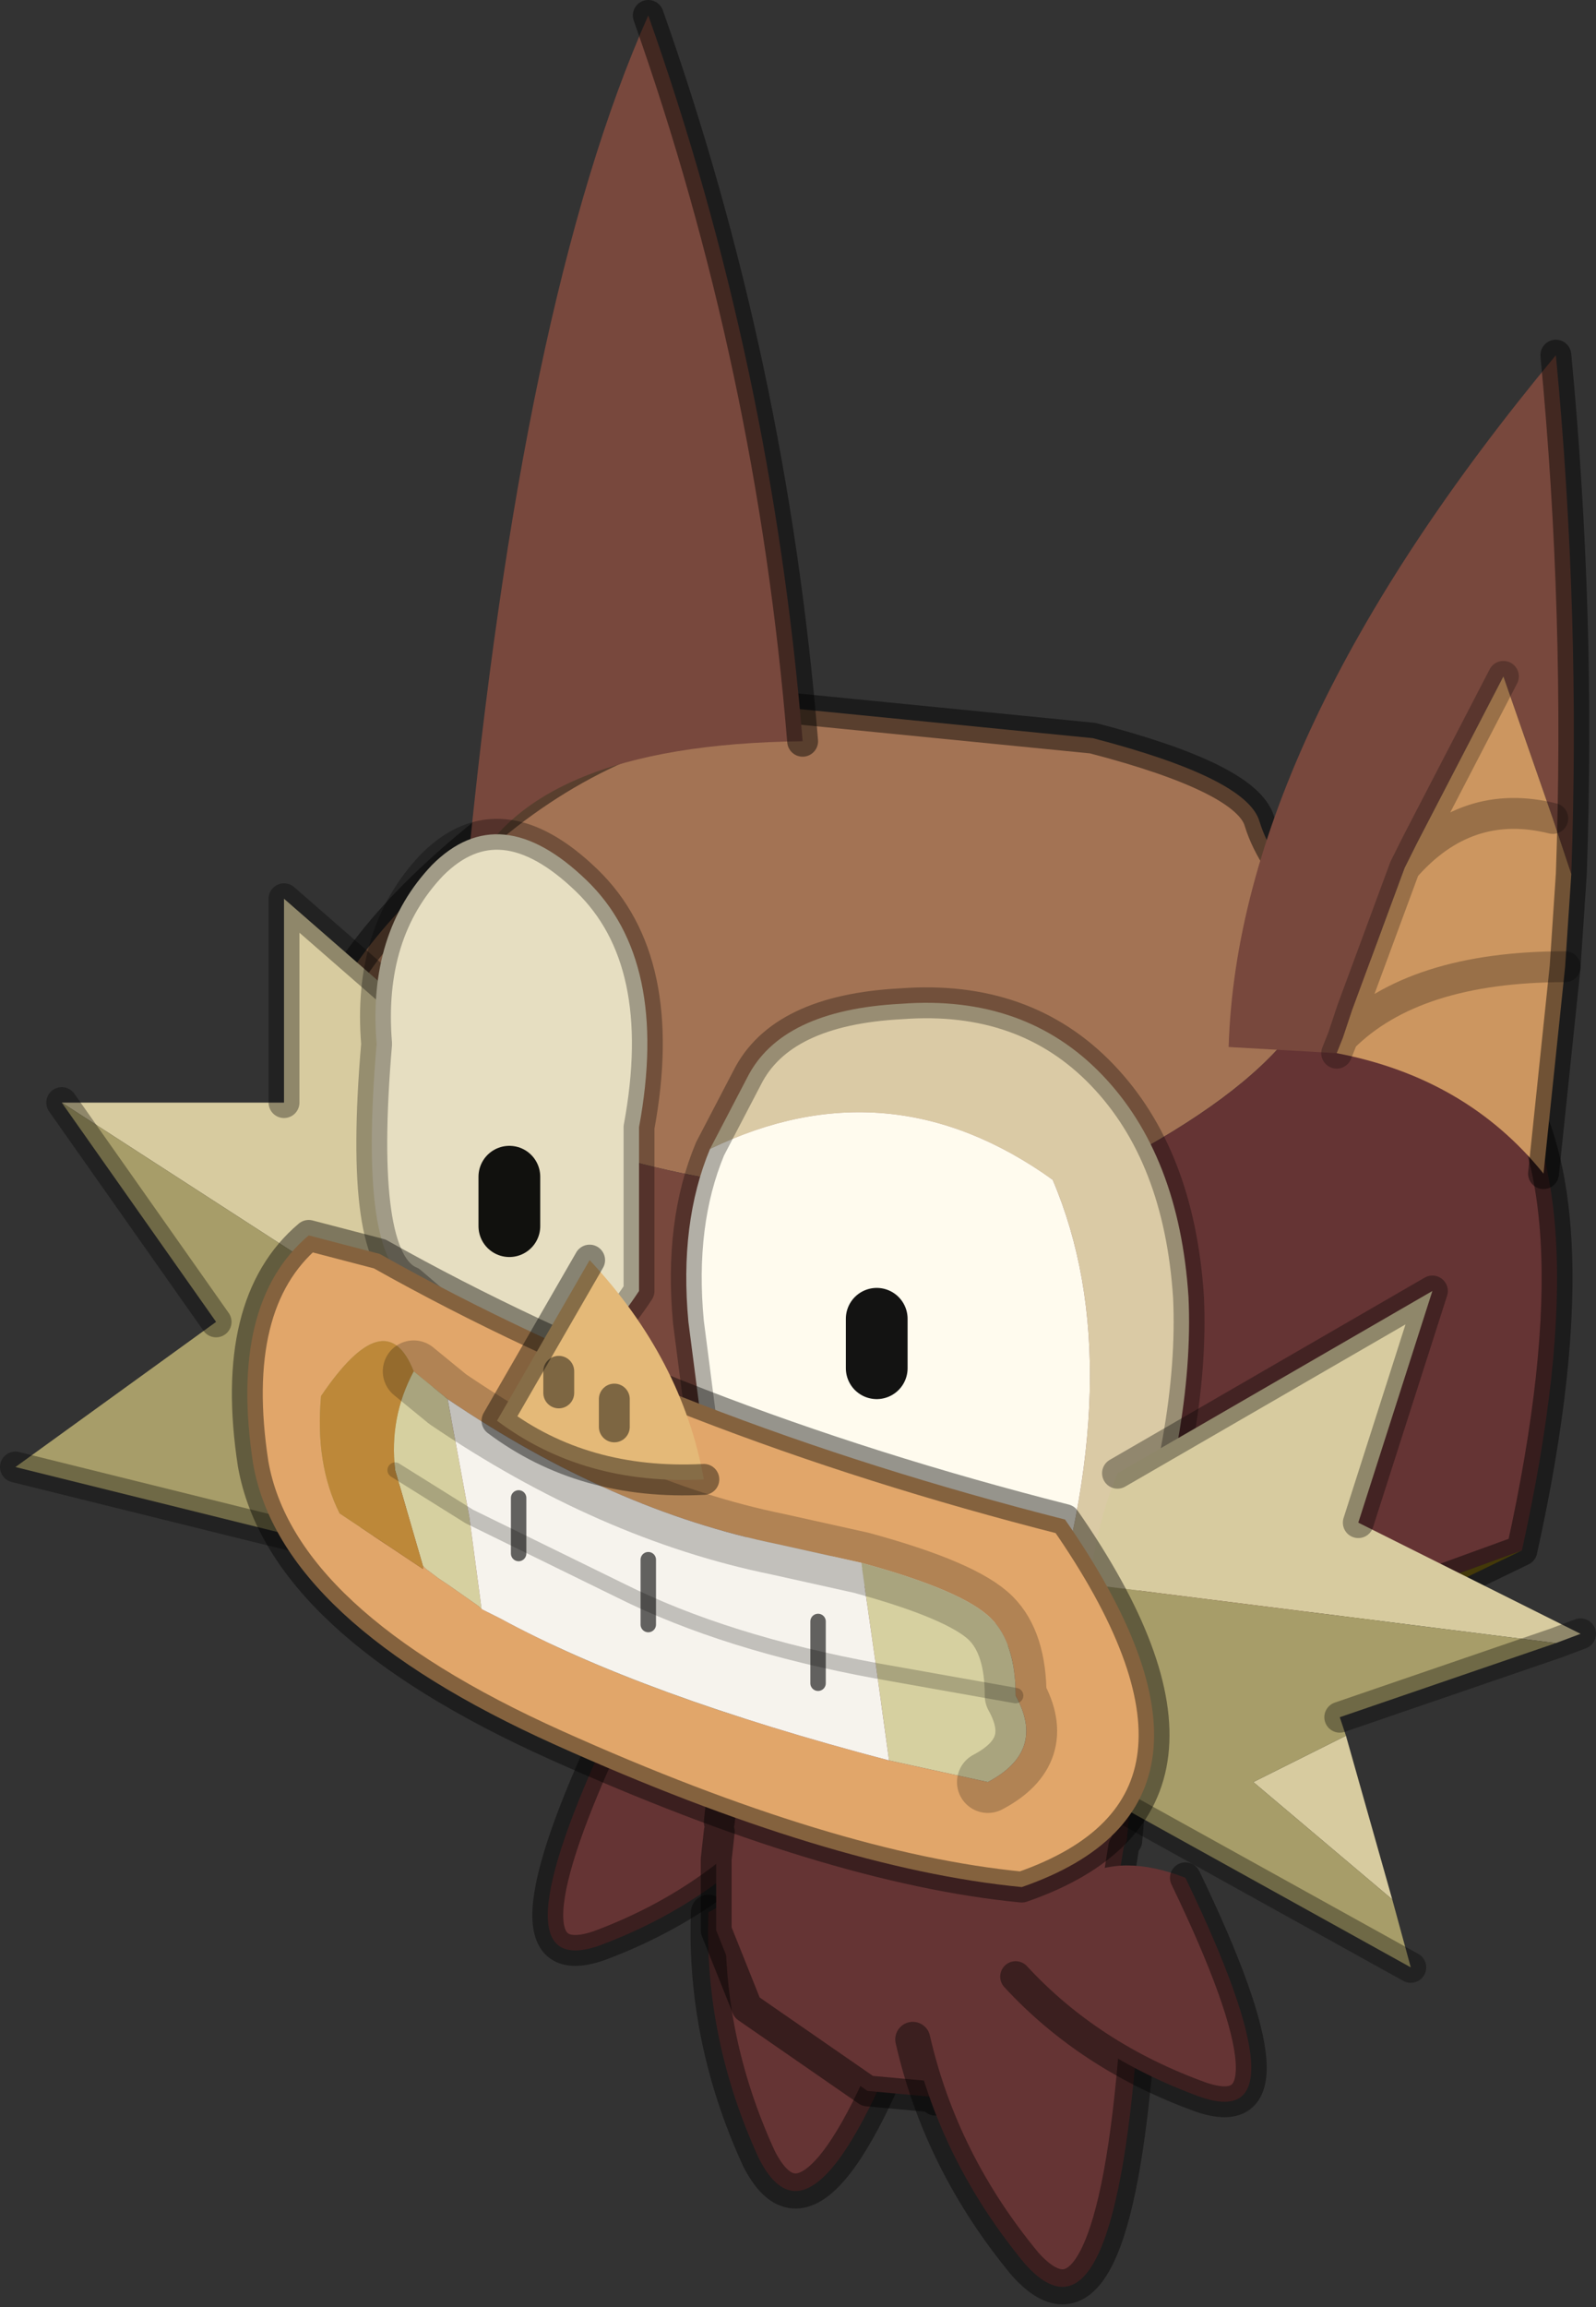 <?xml version="1.0"?>
<svg xmlns="http://www.w3.org/2000/svg" xmlns:xlink="http://www.w3.org/1999/xlink" width="25.85px" height="37.35px"><rect width="100%" height="100%" fill="#333333" stroke="none"/><g transform="matrix(1, 0, 0, 1, -0.05, -1.35)"><use xlink:href="#object-0" width="4.3" height="4.15" transform="matrix(1, 0, 0, 1, 8.65, 29.05)"/><use xlink:href="#object-2" width="3.7" height="4.65" transform="matrix(1.098, 0.294, -0.294, 1.098, 11.5, 31.3)"/><use xlink:href="#object-4" width="7.3" height="10.7" transform="matrix(1, 0, 0, 1, 11.35, 24.9)"/><use xlink:href="#object-6" width="3.7" height="4.65" transform="matrix(1.136, 0, 0, 1.136, 14.55, 33.4)"/><use xlink:href="#object-8" width="4.3" height="4.15" transform="matrix(1, 0, 0, 1, 16.25, 31.5)"/><use xlink:href="#object-10" width="25.85" height="32.1" transform="matrix(1, 0, 0, 1, 0.05, 1.35)"/></g><defs><g transform="matrix(1, 0, 0, 1, 3.5, 0.8)" id="object-0"><use xlink:href="#object-1" width="4.3" height="4.15" transform="matrix(1, 0, 0, 1, -3.5, -0.8)"/></g><g transform="matrix(1, 0, 0, 1, 3.5, 0.8)" id="object-1"><path fill-rule="evenodd" fill="#653434" stroke="none" d="M0.55 1.05Q-0.65 2.35 -2.4 3Q-4.15 3.6 -2.2 -0.55Q-0.15 -1.35 0.55 1.05"/><path fill="none" stroke="#000000" stroke-opacity="0.412" stroke-width="0.5" stroke-linecap="round" stroke-linejoin="round" d="M0.55 1.05Q-0.65 2.35 -2.4 3Q-4.15 3.6 -2.2 -0.55"/></g><g transform="matrix(1, 0, 0, 1, 1.85, 2.1)" id="object-2"><use xlink:href="#object-3" width="3.7" height="4.65" transform="matrix(1, 0, 0, 1, -1.85, -2.1)"/></g><g transform="matrix(1, 0, 0, 1, 1.85, 2.1)" id="object-3"><path fill-rule="evenodd" fill="#653434" stroke="none" d="M-1.6 -1.25Q0.2 -2.95 1.6 -1.25Q1.25 3.35 0 1.95Q-1.2 0.5 -1.6 -1.25"/><path fill="none" stroke="#000000" stroke-opacity="0.412" stroke-width="0.5" stroke-linecap="round" stroke-linejoin="round" d="M-1.6 -1.25Q-1.2 0.5 0 1.95Q1.25 3.35 1.6 -1.25"/></g><g transform="matrix(1, 0, 0, 1, 3.65, 6.2)" id="object-4"><use xlink:href="#object-5" width="7.3" height="10.7" transform="matrix(1, 0, 0, 1, -3.65, -6.2)"/></g><g transform="matrix(1, 0, 0, 1, 3.65, 6.2)" id="object-5"><path fill-rule="evenodd" fill="#653434" stroke="none" d="M-2.5 -4.7Q-1.85 -5.5 -0.2 -5.9L0.6 -5.75Q1.8 -5.4 2.75 -4.1L3.15 -3.25Q3.45 -2.7 3.4 -1.1L3.3 0.05L3.25 0.15L3.1 1.1L3.05 1.3L3 1.55L2.2 3.2Q1.75 3.8 0.2 4.25L0.2 4.2L-0.9 4.1L-2.85 2.75L-3.35 1.5L-3.35 0.35L-3.3 -0.1L-3.3 -0.25L-3 -3.15L-2.95 -3.4Q-2.8 -4.55 -2.5 -4.7"/><path fill="none" stroke="#000000" stroke-opacity="0.451" stroke-width="0.5" stroke-linecap="round" stroke-linejoin="round" d="M3.3 0.05L3.4 -1.1Q3.45 -2.7 3.15 -3.25L2.75 -4.1Q1.8 -5.4 0.6 -5.75L-0.2 -5.9Q-1.85 -5.5 -2.5 -4.7Q-2.8 -4.55 -2.95 -3.4L-3 -3.15L-3.3 -0.25M-3.3 -0.1L-3.35 0.35L-3.35 1.5L-2.85 2.75L-0.9 4.1L0.2 4.2L0.2 4.25Q1.75 3.8 2.2 3.2L3 1.55L3.05 1.3L3.1 1.1L3.25 0.15"/></g><g transform="matrix(1, 0, 0, 1, 1.85, 2.1)" id="object-6"><use xlink:href="#object-7" width="3.7" height="4.65" transform="matrix(1, 0, 0, 1, -1.85, -2.1)"/></g><g transform="matrix(1, 0, 0, 1, 1.85, 2.1)" id="object-7"><path fill-rule="evenodd" fill="#653434" stroke="none" d="M-1.6 -1.25Q0.2 -2.95 1.6 -1.25Q1.25 3.35 0 1.95Q-1.2 0.5 -1.6 -1.25"/><path fill="none" stroke="#000000" stroke-opacity="0.412" stroke-width="0.5" stroke-linecap="round" stroke-linejoin="round" d="M-1.6 -1.25Q-1.2 0.5 0 1.95Q1.25 3.35 1.6 -1.25"/></g><g transform="matrix(1, 0, 0, 1, 3.5, 5.3)" id="object-8"><use xlink:href="#object-9" width="4.3" height="4.15" transform="matrix(1, 0, 0, 1, -3.5, -5.3)"/></g><g transform="matrix(1, 0, 0, 1, 3.5, 5.3)" id="object-9"><path fill-rule="evenodd" fill="#653434" stroke="none" d="M-0.5 -5.05Q1.5 -0.9 -0.25 -1.5Q-2.05 -2.15 -3.25 -3.45Q-2.55 -5.85 -0.5 -5.05"/><path fill="none" stroke="#000000" stroke-opacity="0.412" stroke-width="0.5" stroke-linecap="round" stroke-linejoin="round" d="M-3.25 -3.45Q-2.05 -2.15 -0.25 -1.5Q1.5 -0.9 -0.5 -5.05"/></g><g transform="matrix(1, 0, 0, 1, 14.8, 21.75)" id="object-10"><path fill-rule="evenodd" fill="#a37354" stroke="none" d="M-9.6 -5.1Q-9 -6.65 -6.85 -8.35Q-4.75 -10.1 -2.15 -10.3L2.9 -9.8Q5.4 -9.15 5.6 -8.45Q5.8 -7.8 6.5 -7.1Q7.35 -5.05 3.25 -2.9Q-3.2 -1.3 -9.6 -5.1"/><path fill-rule="evenodd" fill="#653434" stroke="none" d="M6.5 -7.1Q7.5 -6.65 9.35 -4.7Q11.2 -2.75 9.85 3.35L3.25 5.75L3.25 -2.9Q7.35 -5.05 6.5 -7.1"/><path fill-rule="evenodd" fill="#7b6810" stroke="none" d="M9.85 3.35L6.65 4.9L3.25 5.75L9.85 3.35"/><path fill-rule="evenodd" fill="#78483d" stroke="none" d="M3.25 5.75L-0.9 5.85Q-4.6 5.55 -7.45 4.25Q-10.25 2.85 -10.25 1.25L-10.25 1.15L-10.15 0.85L-10 -3.7L-10.05 -3.7L-9.65 -5L-9.6 -5.1Q-3.2 -1.3 3.25 -2.9L3.25 5.75"/><path fill="none" stroke="#000000" stroke-opacity="0.451" stroke-width="0.5" stroke-linecap="round" stroke-linejoin="round" d="M-9.6 -5.1Q-9 -6.65 -6.85 -8.35Q-4.75 -10.1 -2.15 -10.3L2.9 -9.8Q5.4 -9.15 5.6 -8.45Q5.8 -7.8 6.5 -7.1Q7.5 -6.65 9.35 -4.7Q11.2 -2.75 9.85 3.35L6.65 4.9L3.25 5.75L9.85 3.35"/><path fill-rule="evenodd" fill="#78483d" stroke="none" d="M6.85 -4.7L5.1 -4.8Q5.25 -9.8 10.4 -16Q10.8 -11.8 10.65 -7.6L10.35 -8.5L9.55 -10.8L8.15 -8.1L7.95 -7.7L7.1 -5.4L6.95 -4.95L6.85 -4.7"/><path fill-rule="evenodd" fill="#cc9660" stroke="none" d="M6.85 -4.7L6.95 -4.95L7.1 -5.4L7.95 -7.7L8.15 -8.1L9.55 -10.8L10.35 -8.5L10.65 -7.6L10.55 -6.1L10.2 -2.75Q8.95 -4.3 6.85 -4.7M6.95 -4.95Q8.1 -6.1 10.55 -6.1Q8.1 -6.1 6.95 -4.95M7.95 -7.7Q8.95 -8.85 10.35 -8.5Q8.95 -8.85 7.95 -7.7"/><path fill="none" stroke="#000000" stroke-opacity="0.251" stroke-width="0.5" stroke-linecap="round" stroke-linejoin="round" d="M6.85 -4.7L6.95 -4.95L7.1 -5.4L7.95 -7.7L8.15 -8.1L9.55 -10.8M10.55 -6.1Q8.1 -6.1 6.95 -4.95M10.35 -8.5Q8.95 -8.85 7.95 -7.7"/><path fill="none" stroke="#000000" stroke-opacity="0.451" stroke-width="0.5" stroke-linecap="round" stroke-linejoin="round" d="M10.65 -7.6Q10.8 -11.8 10.4 -16M10.2 -2.75L10.55 -6.1L10.65 -7.6"/><path fill-rule="evenodd" fill="#78483d" stroke="none" d="M-4.3 -21.5Q-2.3 -15.85 -1.8 -9.75Q-6.3 -9.7 -7.25 -7.45Q-6.35 -16.9 -4.3 -21.5"/><path fill="none" stroke="#000000" stroke-opacity="0.451" stroke-width="0.5" stroke-linecap="round" stroke-linejoin="round" d="M-4.3 -21.5Q-2.3 -15.85 -1.8 -9.75"/><path fill-rule="evenodd" fill="#d7cb9f" stroke="none" d="M-7.3 0.3L-13.8 -3.9L-10.2 -3.9L-10.2 -7.2L-5.9 -3.45L-7.3 0.3"/><path fill-rule="evenodd" fill="#a79d69" stroke="none" d="M-13.8 -3.9L-7.3 0.3L-8.9 3.4L-14.55 2L-11.3 -0.35L-13.8 -3.9"/><path fill="none" stroke="#000000" stroke-opacity="0.333" stroke-width="0.5" stroke-linecap="round" stroke-linejoin="round" d="M-7.3 0.3L-5.9 -3.45L-10.2 -7.2L-10.2 -3.9M-13.8 -3.9L-11.3 -0.35M-14.55 2L-8.9 3.4L-7.3 0.3"/><path fill-rule="evenodd" fill="#e6dec1" stroke="none" d="M-5.3 -7.5Q-3.95 -6.2 -4.45 -3.5L-4.45 -0.85Q-5.4 0.6 -6.45 0.45L-8.15 -1Q-9 -1.35 -8.7 -4.85Q-8.85 -6.65 -7.8 -7.75Q-6.7 -8.85 -5.3 -7.5"/><path fill="none" stroke="#000000" stroke-opacity="0.302" stroke-width="0.5" stroke-linecap="round" stroke-linejoin="round" d="M-5.3 -7.5Q-3.95 -6.2 -4.45 -3.5L-4.45 -0.85Q-5.4 0.6 -6.45 0.45L-8.15 -1Q-9 -1.35 -8.7 -4.85Q-8.85 -6.65 -7.8 -7.75Q-6.7 -8.85 -5.3 -7.5"/><path fill-rule="evenodd" fill="#dacaa5" stroke="none" d="M-3.3 -3.15L-2.7 -4.3Q-2.15 -5.4 -0.2 -5.5Q1.8 -5.65 3.05 -4.35Q4.3 -3.05 4.45 -0.75Q4.55 1.4 3.55 4.3L3.4 4.5L3.35 4.5L2.05 5Q3.55 0.4 2.25 -2.65Q-0.4 -4.55 -3.3 -3.15"/><path fill-rule="evenodd" fill="#fffbee" stroke="none" d="M-3.3 -3.15Q-0.4 -4.55 2.25 -2.65Q3.55 0.4 2.05 5L1.8 5L-2.7 3.15Q-3.35 2.35 -3.45 1.2L-3.65 -0.35Q-3.8 -1.95 -3.3 -3.15"/><path fill="none" stroke="#000000" stroke-opacity="0.302" stroke-width="0.5" stroke-linecap="round" stroke-linejoin="round" d="M2.05 5L3.35 4.5L3.4 4.5L3.55 4.3Q4.55 1.4 4.45 -0.75Q4.3 -3.05 3.05 -4.35Q1.8 -5.65 -0.2 -5.5Q-2.15 -5.4 -2.7 -4.3L-3.3 -3.15Q-3.8 -1.95 -3.65 -0.35L-3.45 1.2Q-3.35 2.35 -2.7 3.15L1.8 5L2.05 5M3.35 4.5L3.55 4.3"/><path fill-rule="evenodd" fill="#d7cb9f" stroke="none" d="M10.8 4.7L10.4 4.85L2.85 3.9Q2.95 2.95 3.3 2.1L8.4 -0.85L7.2 2.9L10.8 4.7M7 6.35L7.75 9L5.5 7.1L7 6.35"/><path fill-rule="evenodd" fill="#a79d69" stroke="none" d="M10.4 4.85L6.9 6.05L7 6.35L5.5 7.1L7.75 9L8.05 10.1L3.45 7.55Q2.75 5.3 2.85 3.9L10.4 4.85"/><path fill="none" stroke="#000000" stroke-opacity="0.333" stroke-width="0.5" stroke-linecap="round" stroke-linejoin="round" d="M10.8 4.7L10.4 4.85L6.9 6.05M8.05 10.1L3.45 7.55M3.3 2.1L8.4 -0.85L7.2 2.9"/><path fill-rule="evenodd" fill="#e1a66a" stroke="none" d="M-8.65 -1.45Q-3.85 1.25 2.45 2.85Q5.65 7.45 1.75 8.8Q-1.35 8.5 -5.8 6.5Q-10.25 4.5 -10.7 1.95Q-11.1 -0.65 -9.8 -1.75L-8.65 -1.45M1.65 5.7Q1.65 4.85 1.25 4.45Q0.8 4 -0.85 3.55L-2.2 3.25Q-4.9 2.7 -7.55 0.9L-8.1 0.45Q-8.55 -0.7 -9.6 0.85Q-9.7 1.95 -9.3 2.75L-7.95 3.65L-7.95 3.6L-7.9 3.65L-7.7 3.8L-7.55 3.9L-7.05 4.25L-7 4.3L-6.7 4.45Q-4.4 5.7 -0.4 6.75L1.2 7.1Q2.15 6.6 1.65 5.7"/><path fill-rule="evenodd" fill="#d6d0a0" stroke="none" d="M-0.6 5.3L-0.85 3.55Q0.8 4 1.25 4.45Q1.65 4.85 1.65 5.7L-0.6 5.3L1.65 5.7Q2.15 6.6 1.2 7.1L-0.4 6.75L-0.6 5.3M-7.55 0.9L-7.2 2.8L-8.4 2.05Q-8.5 1.2 -8.1 0.45L-7.55 0.9M-8.4 2.05L-7.2 2.8L-7 4.3L-7.05 4.25L-7.55 3.9L-7.7 3.8L-7.9 3.65L-7.95 3.6L-8.4 2.05"/><path fill-rule="evenodd" fill="#f6f3ed" stroke="none" d="M-0.85 3.55L-0.6 5.3Q-3.05 4.85 -4.75 4L-7.2 2.8L-7.55 0.9Q-4.9 2.7 -2.2 3.25L-0.85 3.55M-7.2 2.8L-4.75 4Q-3.05 4.85 -0.6 5.3L-0.4 6.75Q-4.4 5.7 -6.7 4.45L-7 4.3L-7.2 2.8"/><path fill-rule="evenodd" fill="#bd8839" stroke="none" d="M-8.1 0.45Q-8.5 1.2 -8.4 2.05L-7.95 3.6L-7.95 3.65L-9.3 2.75Q-9.7 1.95 -9.6 0.85Q-8.55 -0.7 -8.1 0.45"/><path fill="none" stroke="#000000" stroke-opacity="0.412" stroke-width="0.5" stroke-linecap="round" stroke-linejoin="round" d="M-8.65 -1.45Q-3.85 1.25 2.45 2.85Q5.65 7.45 1.75 8.8Q-1.35 8.5 -5.8 6.5Q-10.25 4.5 -10.7 1.95Q-11.1 -0.65 -9.8 -1.75L-8.65 -1.45"/><path fill="none" stroke="#000000" stroke-opacity="0.212" stroke-width="0.25" stroke-linecap="round" stroke-linejoin="round" d="M-0.6 5.3L1.65 5.7M-7.2 2.8L-4.75 4Q-3.05 4.85 -0.6 5.3M-8.4 2.05L-7.2 2.8"/><path fill="none" stroke="#000000" stroke-opacity="0.212" stroke-width="1" stroke-linecap="round" stroke-linejoin="round" d="M1.65 5.7Q1.65 4.85 1.25 4.45Q0.8 4 -0.85 3.55L-2.2 3.25Q-4.9 2.7 -7.55 0.9L-8.1 0.45M1.2 7.1Q2.15 6.6 1.65 5.7"/><path fill-rule="evenodd" fill="#e4b978" stroke="none" d="M-3.4 2.2Q-5.35 2.3 -6.75 1.25L-5.25 -1.35Q-3.75 0.25 -3.4 2.2M-4.85 1.35L-4.85 0.9L-4.85 1.35M-5.75 0.8L-5.75 0.45L-5.75 0.8"/><path fill="none" stroke="#000000" stroke-opacity="0.412" stroke-width="0.5" stroke-linecap="round" stroke-linejoin="round" d="M-5.25 -1.35L-6.75 1.25Q-5.35 2.3 -3.4 2.2"/><path fill="none" stroke="#000000" stroke-opacity="0.451" stroke-width="0.5" stroke-linecap="round" stroke-linejoin="round" d="M-4.85 0.9L-4.85 1.35M-5.75 0.45L-5.75 0.8"/><path fill="none" stroke="#000000" stroke-opacity="0.6" stroke-width="0.25" stroke-linecap="round" stroke-linejoin="round" d="M-1.55 4.5L-1.55 5.5M-6.4 2.5L-6.4 3.4M-4.3 3.5L-4.3 4.55"/><path fill="none" stroke="#000000" stroke-opacity="0.922" stroke-width="1" stroke-linecap="round" stroke-linejoin="round" d="M-6.55 -2.7L-6.55 -1.9M-0.6 -0.4L-0.6 0.4"/></g></defs></svg>
